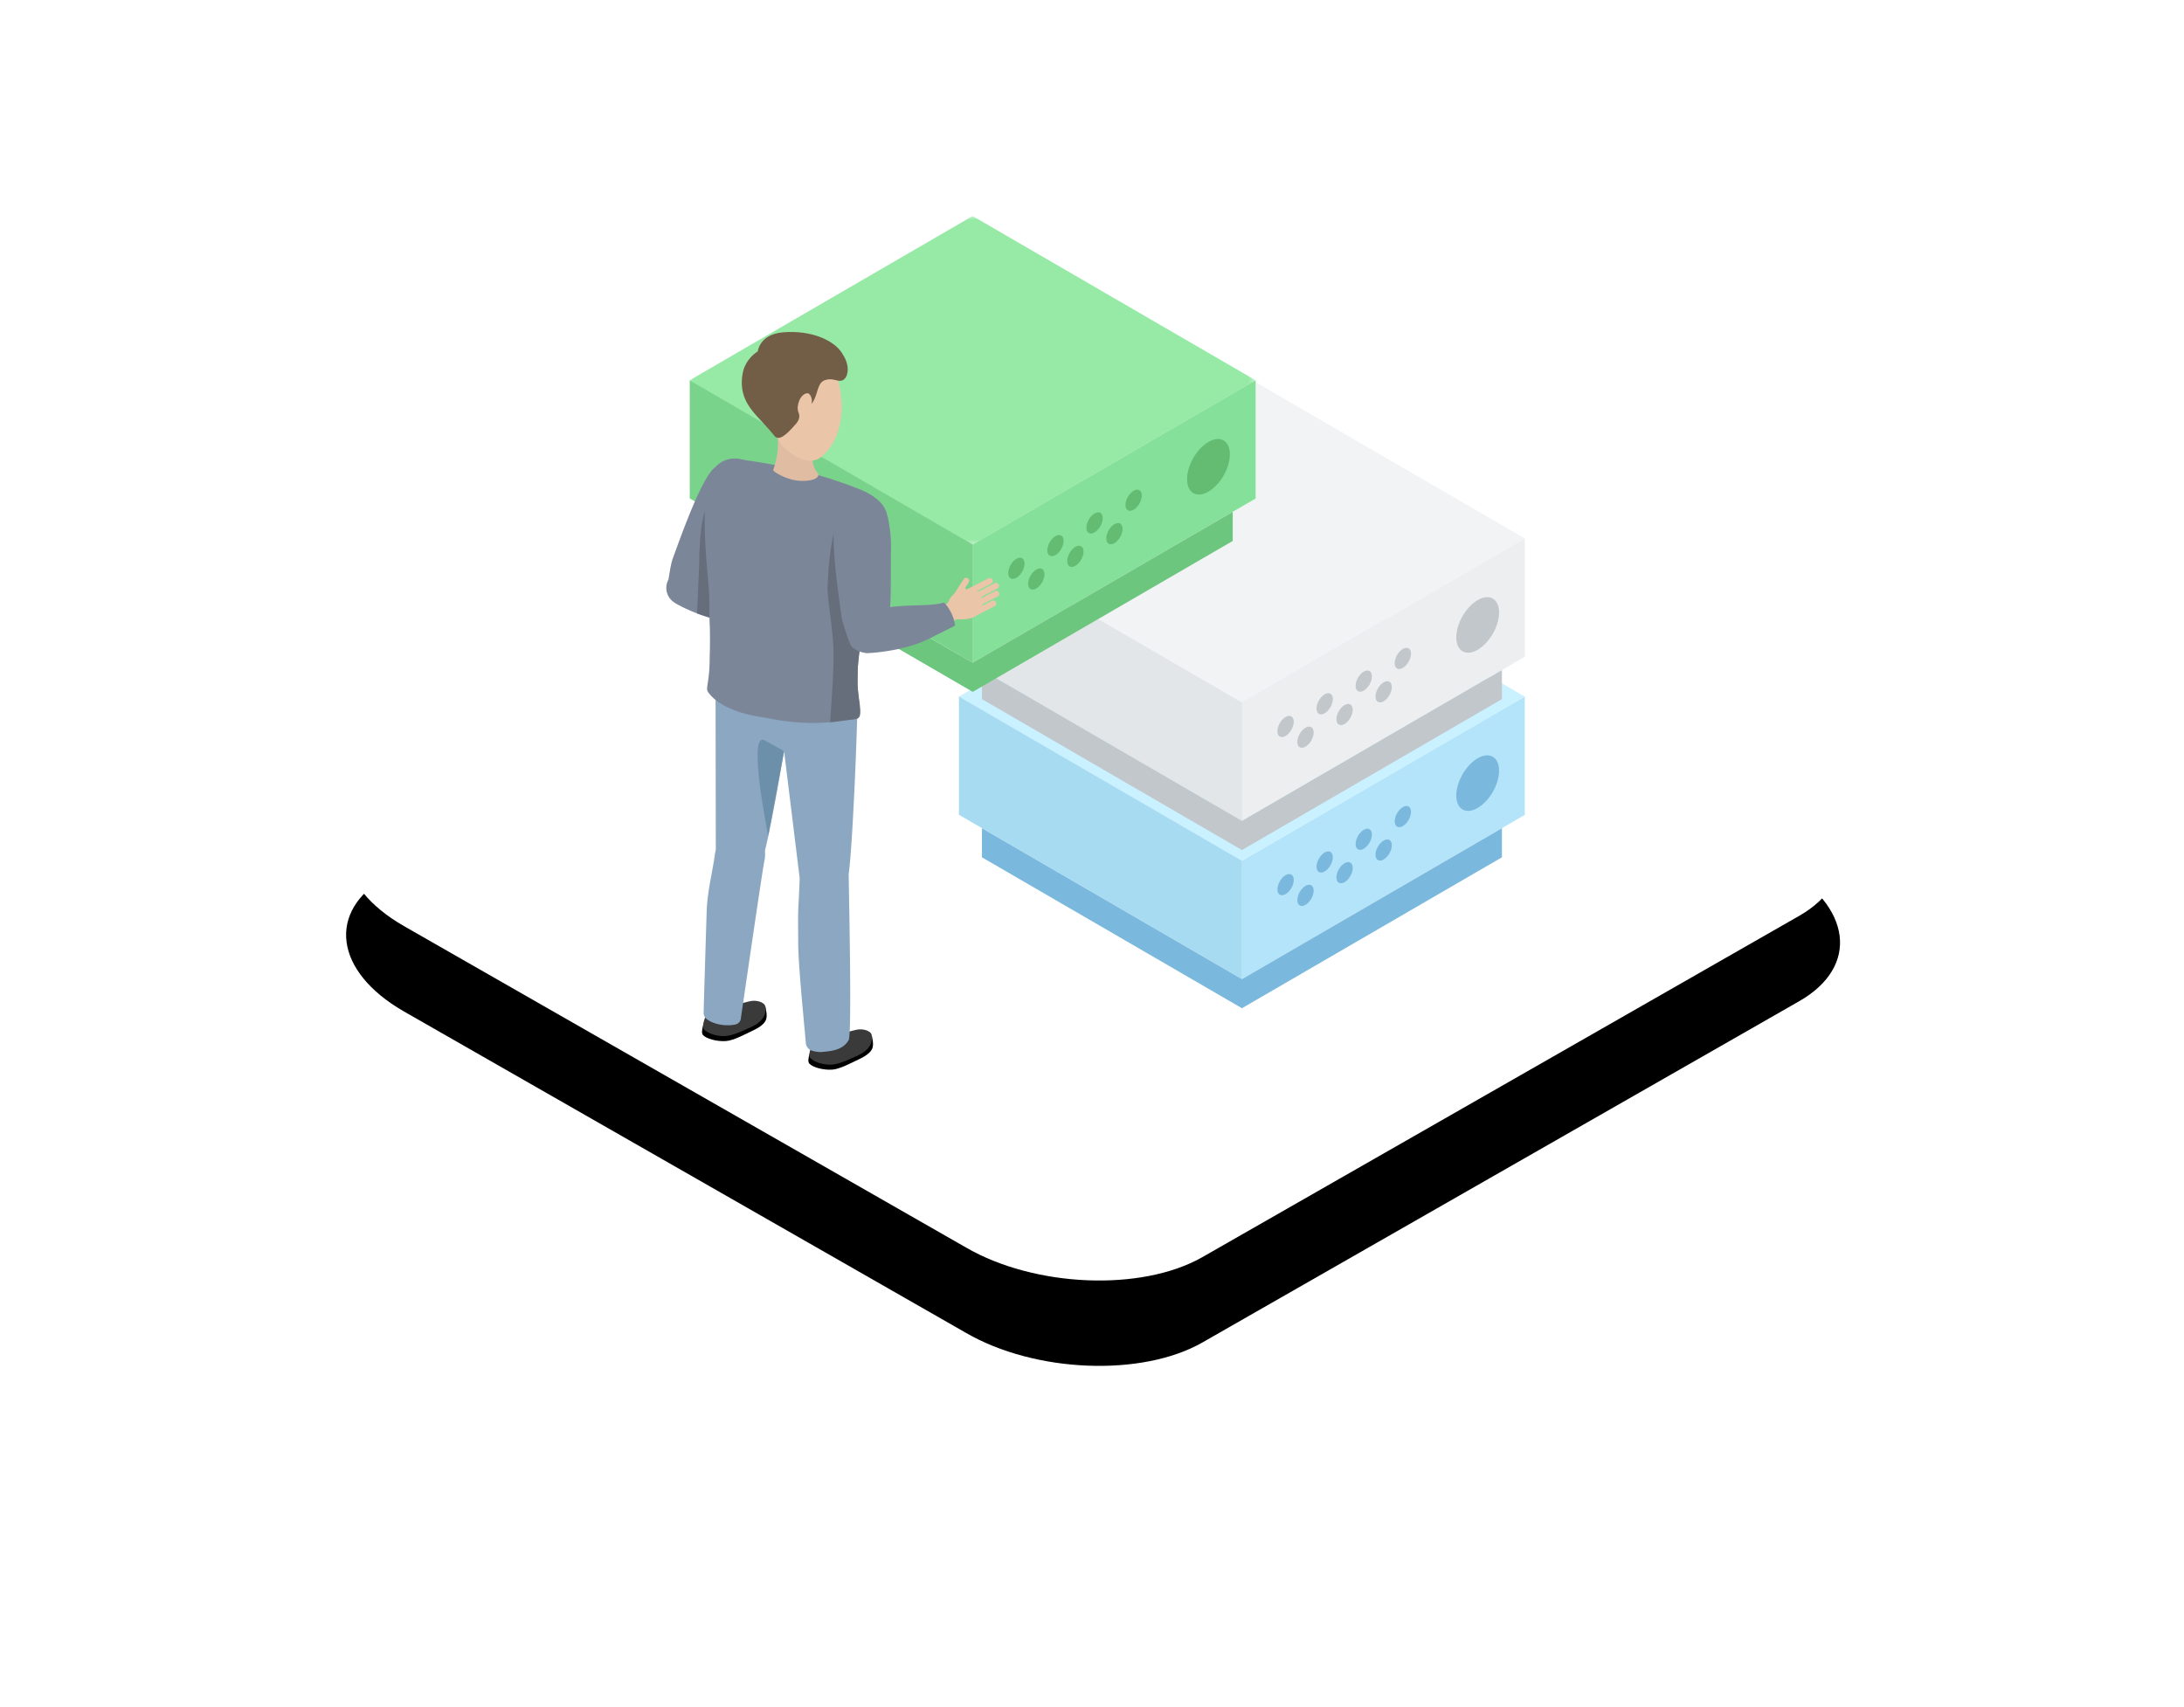 <svg width="307" height="240" xmlns="http://www.w3.org/2000/svg" xmlns:xlink="http://www.w3.org/1999/xlink"><defs><path d="m22.77 130.172 79.036 45.2c9.682 5.598 24.688 6.205 33.208 1.343l83.908-47.982c8.488-4.862 7.423-13.34-2.388-18.97l-79.132-45.135c-9.843-5.598-24.688-6.205-33.208-1.343l-83.908 47.982c-8.359 4.798-7.326 13.275 2.485 18.905Z" id="b"/><path id="c" d="M0 0h79.557v46.175H0z"/><filter x="-37.1%" y="-55%" width="174.3%" height="230%" filterUnits="objectBoundingBox" id="a"><feOffset dy="12" in="SourceAlpha" result="shadowOffsetOuter1"/><feGaussianBlur stdDeviation="24" in="shadowOffsetOuter1" result="shadowBlurOuter1"/><feColorMatrix values="0 0 0 0 0.216 0 0 0 0 0.561 0 0 0 0 0.749 0 0 0 0.15 0" in="shadowBlurOuter1"/></filter></defs><g fill="none" fill-rule="evenodd"><path d="M34 0h240v210H34z"/><g transform="translate(34)"><use fill="#000" filter="url(#a)" xlink:href="#b"/><use fill="#FFF" xlink:href="#b"/></g><path fill="#CAF1FF" d="m174.558 121.013 39.78-23.088-39.779-23.087-39.779 23.088z"/><path fill="#B4E4F9" d="m174.56 137.636 39.778-23.088V97.925l-39.779 23.088z"/><path fill="#A7DBF2" d="m134.798 114.534 39.78 23.087V121l-39.78-23.088z"/><path d="M196.046 115.455c0 .735.514 1.034 1.15.666.633-.368 1.147-1.264 1.147-2 0-.737-.514-1.035-1.148-.667-.635.368-1.149 1.264-1.149 2M193.35 120.15c0 .737.514 1.035 1.148.667.634-.368 1.149-1.264 1.149-2s-.515-1.035-1.15-.666c-.633.367-1.148 1.263-1.148 2M190.552 118.643c0 .736.515 1.035 1.15.666.633-.368 1.148-1.263 1.148-2 0-.736-.515-1.035-1.149-.666-.634.368-1.149 1.264-1.149 2M187.856 123.339c0 .736.514 1.034 1.148.666.635-.368 1.148-1.263 1.148-2 0-.736-.513-1.034-1.148-.666-.634.368-1.148 1.263-1.148 2M185.059 121.832c0 .736.514 1.034 1.149.666.634-.368 1.148-1.264 1.148-2 0-.737-.514-1.035-1.148-.667-.635.368-1.15 1.264-1.15 2M182.362 126.527c0 .737.514 1.035 1.148.667.635-.368 1.15-1.263 1.15-2 0-.736-.515-1.035-1.15-.666-.634.367-1.148 1.263-1.148 2M179.565 125.02c0 .736.515 1.035 1.149.667.634-.369 1.149-1.264 1.149-2 0-.737-.515-1.036-1.15-.667-.633.368-1.148 1.264-1.148 2M204.704 111.828c0 1.928 1.347 2.71 3.008 1.746 1.662-.964 3.009-3.31 3.009-5.238 0-1.928-1.347-2.71-3.009-1.745-1.66.964-3.008 3.308-3.008 5.237" fill="#7AB9DD"/><path fill="#7AB9DD" d="m174.578 137.631 36.546-21.212v4.092l-36.546 21.213-36.548-21.213v-4.092z"/><path fill="#F2F3F4" d="m174.558 98.778 39.779-23.088-39.778-23.087-39.778 23.088z"/><path fill="#EDEEEF" d="m174.559 115.401 39.779-23.088V75.69l-39.78 23.088z"/><path fill="#E3E6E8" d="m134.799 92.3 39.778 23.086V98.764l-39.778-23.088z"/><path d="M196.046 93.22c0 .735.514 1.034 1.15.666.633-.368 1.147-1.264 1.147-2 0-.737-.514-1.035-1.148-.667-.635.368-1.149 1.264-1.149 2M193.35 97.915c0 .737.514 1.035 1.148.667.634-.368 1.149-1.264 1.149-2s-.515-1.035-1.15-.666c-.633.367-1.148 1.263-1.148 2M190.552 96.408c0 .736.515 1.035 1.15.667.633-.369 1.148-1.264 1.148-2 0-.737-.515-1.036-1.149-.667-.634.368-1.149 1.264-1.149 2M187.856 101.104c0 .736.514 1.034 1.148.666.635-.368 1.148-1.263 1.148-2 0-.736-.513-1.034-1.148-.666-.634.368-1.148 1.263-1.148 2M185.059 99.597c0 .736.514 1.034 1.149.666.634-.368 1.148-1.264 1.148-2 0-.737-.514-1.035-1.148-.667-.635.368-1.15 1.264-1.15 2M182.362 104.292c0 .737.514 1.035 1.148.667.635-.368 1.15-1.263 1.15-2 0-.736-.515-1.035-1.15-.666-.634.367-1.148 1.263-1.148 2M179.565 102.785c0 .736.515 1.035 1.149.667.634-.369 1.149-1.264 1.149-2 0-.737-.515-1.036-1.15-.667-.633.368-1.148 1.264-1.148 2M204.704 89.593c0 1.928 1.347 2.71 3.008 1.746 1.662-.965 3.009-3.31 3.009-5.238 0-1.928-1.347-2.71-3.009-1.745-1.66.964-3.008 3.308-3.008 5.237" fill="#C2C7CC"/><path fill="#C2C7CC" d="m174.578 115.396 36.546-21.212v4.092l-36.546 21.213-36.548-21.213v-4.092z"/><g transform="translate(96.939 30.368)"><mask id="d" fill="#fff"><use xlink:href="#c"/></mask><path fill="#96EAA6" mask="url(#d)" d="m39.778 46.175 39.779-23.088L39.778 0 0 23.088z"/></g><path fill="#85E09A" d="m136.717 93.166 39.779-23.088V53.455l-39.78 23.088z"/><path fill="#7AD38B" d="m96.957 70.064 39.779 23.087V76.53l-39.78-23.088z"/><path d="M158.204 70.984c0 .737.515 1.035 1.15.667.633-.369 1.148-1.264 1.148-2s-.515-1.035-1.149-.667c-.634.369-1.149 1.264-1.149 2M155.507 75.68c0 .737.515 1.035 1.15.667.633-.368 1.148-1.264 1.148-2s-.515-1.035-1.149-.666c-.634.367-1.149 1.263-1.149 2M152.71 74.173c0 .736.515 1.035 1.15.667.634-.369 1.148-1.264 1.148-2 0-.737-.514-1.036-1.149-.667-.634.368-1.148 1.264-1.148 2M150.014 78.869c0 .736.514 1.034 1.149.666.634-.368 1.148-1.263 1.148-2 0-.736-.514-1.034-1.148-.666-.635.368-1.15 1.263-1.15 2M147.217 77.362c0 .736.514 1.034 1.149.666.634-.368 1.148-1.264 1.148-2 0-.737-.514-1.035-1.148-.667-.635.368-1.15 1.264-1.15 2M144.52 82.057c0 .737.515 1.035 1.149.667.634-.368 1.149-1.263 1.149-2 0-.736-.515-1.035-1.15-.666-.633.367-1.148 1.263-1.148 2M141.723 80.55c0 .736.514 1.035 1.15.667.633-.369 1.147-1.264 1.147-2 0-.737-.514-1.036-1.148-.667-.635.368-1.149 1.264-1.149 2M166.862 67.358c0 1.928 1.347 2.71 3.009 1.746 1.661-.965 3.008-3.31 3.008-5.238 0-1.928-1.347-2.71-3.008-1.745-1.662.964-3.009 3.308-3.009 5.237" fill="#64BC73"/><path fill="#6DC67E" d="m136.736 93.161 36.546-21.212v4.092l-36.546 21.213-36.548-21.213V71.95z"/><g><path d="m122.686 146.309-.145-.768s-.088.113-.202.267c-.47-.427-1.34-.863-2.128-.649-1.119.305-1.42.345-2.557.345-1.364 0-2.201.07-2.893.819-.692.749-1.43 2.692-1.002 3.18.461.527 1.968.945 3.24.852 1.089-.08 2.639-.939 3.667-1.417 2.244-1.044 2.091-1.838 2.02-2.63" fill="#000"/><path d="M120.7 148.308c-1.025.48-2.633 1.26-3.723 1.34-1.27.093-2.617-.404-3.077-.93-.43-.489.314-2.03.639-2.822.385-.94 1.756-.762 3.12-.762 1.137 0 1.439-.04 2.558-.344 1.134-.31 2.15.183 2.281.584.184.559.187 2.003-1.798 2.934" fill="#3A3A3A"/><path d="M117.816 144.696c0 .6.081 1.585-.52 1.965 0 0-2.09.774-2.522-.368-.145-.385-.483-2.296-.541-2.869-.06-.586 3.437-1.488 3.53-1.092.057.244.052 1.529.053 2.364" fill="#EAC5A7"/><path d="m107.737 142.294-.145-.767s-.088.112-.202.267c-.47-.428-1.339-.864-2.128-.65-1.119.305-1.42.345-2.557.345-1.364 0-2.201.07-2.893.819-.692.749-1.43 2.691-1.002 3.18.461.527 1.968.945 3.24.852 1.089-.08 2.64-.939 3.667-1.417 2.244-1.044 2.091-1.838 2.02-2.63" fill="#000"/><path d="M105.752 144.293c-1.026.481-2.634 1.26-3.724 1.34-1.272.093-2.616-.404-3.077-.93-.429-.489.315-2.03.639-2.822.386-.94 1.756-.762 3.12-.762 1.138 0 1.44-.04 2.558-.344 1.134-.31 2.15.183 2.281.584.183.559.187 2.003-1.797 2.934" fill="#3A3A3A"/><path d="M102.867 140.681c0 .6.081 1.585-.522 1.965 0 0-2.087.774-2.52-.368-.145-.385-.483-2.296-.541-2.869-.06-.586 3.437-1.488 3.53-1.092.057.244.052 1.529.053 2.364" fill="#EAC5A7"/><path d="M100.023 140.958c0 .6-.081 1.584.522 1.966 0 0 2.087.773 2.52-.37.145-.384.483-2.295.541-2.868.06-.586-3.437-1.488-3.53-1.092-.057.243-.052 1.528-.053 2.364M117.136 120.602a3.206 3.206 0 0 1 1.63 4.219 3.175 3.175 0 0 1-4.195 1.638 3.206 3.206 0 0 1-1.631-4.217 3.177 3.177 0 0 1 4.196-1.64M117.762 145.959c-.112.948-.883 1.636-1.723 1.535-.84-.1-1.43-.95-1.318-1.898.112-.949.883-1.636 1.724-1.536.84.1 1.43.95 1.317 1.899" fill="#EAC5A7"/><path d="M117.75 145.959c-.112.948-.883 1.636-1.723 1.535-.772-.092-1.334-.82-1.331-1.674 0 0-.335-1.786-.34-1.786-.61-3.76-1.579-7.928-1.908-11.637-.263-2.974.155-5.437.18-8.304l.049-.47c.238-2.015 1.876-3.476 3.66-3.263 1.783.213 3.037 2.018 2.798 4.032v.136c-.011.176-.854 13.908-1.156 17.456h-.001c-.069.952-.157 3.039-.224 3.952l-.003.023Z" fill="#EAC5A7"/><path d="M120.3 99.86c-.319-2.884-2.904-4.961-5.772-4.64-2.869.321-4.934 2.92-4.615 5.804.06.55 2.743 22.389 2.743 22.389.088 1.776 1.29 3.23 2.878 3.363 1.751.147 3.306-1.373 3.474-3.395l.037-.486c.68-4.946 1.371-21.99 1.256-23.036M105.653 117.04a3.208 3.208 0 0 1 1.112 4.386 3.173 3.173 0 0 1-4.362 1.118 3.21 3.21 0 0 1-1.112-4.386 3.173 3.173 0 0 1 4.362-1.117M103.23 142.287c-.225.928-1.074 1.517-1.896 1.316-.822-.202-1.305-1.117-1.08-2.045.225-.928 1.074-1.517 1.895-1.315.822.2 1.305 1.116 1.08 2.044" fill="#EAC5A7"/><path d="M103.218 142.286c-.225.928-1.074 1.517-1.895 1.316-.756-.186-1.227-.976-1.121-1.824 0 0-.119-1.814-.122-1.814-.154-3.807-.615-8.062-.497-11.784.096-2.984.806-5.379 1.177-8.221l.104-.462c.478-1.97 2.28-3.221 4.025-2.794 1.745.428 2.772 2.373 2.294 4.343l-.017.135c-.032.173-2.518 13.702-3.245 17.186v.001c-.183.937-.521 2.997-.698 3.895l-.005.023Z" fill="#EAC5A7"/><path d="M111.286 96.834c.03-2.902-2.287-5.278-5.174-5.307-2.885-.028-5.249 2.3-5.277 5.202-.006.554.033 22.558.033 22.558-.126 1.773.894 3.364 2.453 3.688 1.72.358 3.447-.962 3.857-2.948l.094-.478c1.27-4.828 4.003-21.663 4.014-22.715" fill="#EAC5A7"/><path d="M109.78 100.56c.298 2.694 2.713 4.635 5.393 4.334 2.68-.3 4.61-2.728 4.312-5.422-.299-2.694-2.714-4.635-5.394-4.334-2.68.3-4.61 2.728-4.312 5.422" fill="#EAC5A7"/><path d="M100.625 96.919c.298 2.694 2.713 4.634 5.393 4.334 2.68-.3 4.61-2.728 4.312-5.422-.299-2.694-2.714-4.635-5.393-4.334-2.68.3-4.611 2.727-4.312 5.422" fill="#E0BCA2"/><path d="M105.705 96.828s-.067 5.198 2.563 6.792c2.782 1.688 6.498 1.3 6.498 1.3l-3.22-6.138-5.84-1.954ZM96.27 84.633a2.188 2.188 0 0 1-2.36-2.003 2.193 2.193 0 0 1 1.992-2.375 2.189 2.189 0 0 1 2.361 2.005 2.192 2.192 0 0 1-1.993 2.373" fill="#EAC5A7"/><path d="m106.38 69.45.007-.022a3.517 3.517 0 0 0-1.347-4.148 3.475 3.475 0 0 0-4.456.521c-.022.02-.048.037-.07.06l-.09.091c-1.873 1.56-4.96 10.376-5.802 12.679-.274.728-.545 2.704-.642 3.257l3.54 2.221c1.365-.85 2.308-1.805 7.386-11.077.826-1.508 1.255-2.936 1.475-3.582" fill="#EAC5A7"/><path d="M106.937 87.699h-.005c-1.106-.119-3.643-.463-3.758-.471-3.984-.303-7.63-2.23-8.353-2.702l1.588-4.023s1.464.317 2.237.457c2.901.528 6.113 3.65 8.61 4.263l-.32 2.476Z" fill="#EAC5A7"/><path d="M106.637 87.635a1.25 1.25 0 0 1-.763-1.59 1.24 1.24 0 0 1 1.583-.767c.646.228.988.94.762 1.59a1.24 1.24 0 0 1-1.582.767M98.065 82.192a2.198 2.198 0 0 1-1.699 2.595 2.185 2.185 0 0 1-2.58-1.708 2.197 2.197 0 0 1 1.697-2.595 2.186 2.186 0 0 1 2.582 1.708" fill="#EAC5A7"/><path d="M106.64 87.63a1.25 1.25 0 0 1-.762-1.592 1.24 1.24 0 0 1 1.581-.766c.647.228.989.94.762 1.59a1.239 1.239 0 0 1-1.581.767" fill="#EAC5A7"/><path d="M108.79 89.501c-.732-.35-1.116-.837-1.603-1.529-.286-.408-.636-.278-.786-.482-.133-.181.316-2.295.792-2.276.577.023.55.386 1.18.217.64-.172 1.45-.05 2.201.31.221.107.817.302.6.388-.105.042-.19.217-.04.33.088.065.287.137.379.187.554.306.332 1.254.039 1.872a2.067 2.067 0 0 1-2.762.983" fill="#EAC5A7"/><path d="M110.492 86.607a.41.41 0 0 1 .546-.194l3.045 1.46c.203.097.29.345.194.549a.41.41 0 0 1-.546.195l-3.045-1.462a.414.414 0 0 1-.194-.548M110.48 87.686a.41.41 0 0 1 .547-.194l3.045 1.46c.203.098.29.345.193.55a.41.41 0 0 1-.546.193l-3.045-1.46a.414.414 0 0 1-.193-.549M109.653 88.374a.41.41 0 0 1 .546-.194l3.045 1.46c.203.098.29.345.194.55a.41.41 0 0 1-.546.194l-3.045-1.46a.414.414 0 0 1-.194-.55M108.355 88.837a.41.41 0 0 1 .546-.195l3.045 1.461c.203.097.29.345.194.549a.41.41 0 0 1-.547.194l-3.045-1.46a.413.413 0 0 1-.193-.55M108.204 85.953a.411.411 0 0 1 .376-.442l3.364-.266a.41.41 0 0 1 .065.82l-3.365.266a.41.41 0 0 1-.44-.378" fill="#EAC5A7"/><path d="M117.393 74.091a3.486 3.486 0 0 0 4.345 2.35 3.511 3.511 0 0 0 2.338-4.368 3.486 3.486 0 0 0-4.345-2.35 3.51 3.51 0 0 0-2.338 4.368M99.812 69.418a3.486 3.486 0 0 0 4.346 2.35 3.511 3.511 0 0 0 2.338-4.368 3.486 3.486 0 0 0-4.345-2.35 3.51 3.51 0 0 0-2.339 4.368" fill="#F7D297"/><path d="M99.565 80.922c-.117-1.24-1.204-12.335.59-14.402 1.575-1.815 2.858-1.81 4.146-1.63 5.491.764 10.624 1.9 15.978 4 1.412.553 4.475 1.852 3.966 5.059-.07.437-.867 4.072-1.153 5.105-.249.9-1.902 8.91-2.106 9.679-.515 1.949-.603 2.723-.784 4.565-.139 1.423-.413 3.611-.536 4.98-.022.239-2.571-.156-3.18-.165-2.725-.042-5.296.64-9.798-1.416-1.856-.849-3.777-1.477-5.154-1.984a2.674 2.674 0 0 1-1.736-2.72c.076-.998.128-2.394.05-4.09-.135-2.9.105-2.878-.283-6.98" fill="#EAC5A7"/><path d="M119.255 146.26c.536.042.083-19.923.04-23.357.661-4.858 1.39-25.047 1.254-26.285-.163-1.46-19.933-5.007-19.964-1.991-.005.55.033 23.762.036 24.641-.005.06-.007.119-.004.192l-.104.466c-.136 1.042-.32 2.037-.498 3-.305 1.643-.62 3.343-.68 5.246-.071 2.205-.372 11.906-.427 14.172-.008.324.116.645.365.851 1.167.969 3.221 1.08 4.21.784a.936.936 0 0 0 .649-.767c.451-3.06 2.875-19.795 3.263-21.9l.03-.207a4.315 4.315 0 0 0 .095-1.518c.69-2.645 1.823-8.87 2.693-14.047.8 6.533 2.193 17.885 2.194 17.885.003.06-.1 2.727-.162 3.704-.104 1.669-.04 3.387-.045 5.29-.005 3.299.881 11.74 1.07 14.187.038.489.36.908.82 1.07.512.18 1.099.224 1.366.203 1.291-.104 3.01-.242 3.799-1.619" fill="#8BA7C1"/><path d="M110.221 105.61s-.187-.15-2.72-1.534c-2.532-1.383.482 13.379.482 13.379l2.238-11.846Z" fill="#6D90AA"/><path d="M122.043 91.353a2.197 2.197 0 0 1-2.687-1.57 2.21 2.21 0 0 1 1.562-2.701 2.197 2.197 0 0 1 2.687 1.57 2.211 2.211 0 0 1-1.562 2.701" fill="#EAC5A7"/><path d="M124.867 76.665c.021-1.732-.271-3.204-.38-3.882a2.755 2.755 0 0 0-.165-.594 3.503 3.503 0 0 0-6.697-.488c-.177.461-.25.936-.233 1.4-.571 2.969.676 11.158.992 13.43.1.777.79 2.66.966 3.196l4.189.283c.808-1.404 1.194-2.7 1.328-13.345" fill="#EAC5A7"/><path d="M122.675 91.071a2.191 2.191 0 0 1-3.04-.652 2.217 2.217 0 0 1 .65-3.056 2.191 2.191 0 0 1 3.039.653 2.217 2.217 0 0 1-.649 3.055" fill="#EAC5A7"/><path d="m133.915 87.327-.004.002c-1.025.523-3.416 1.66-3.52 1.718-3.622 1.99-7.859 2.383-8.75 2.383l-.875-4.384s1.445-.554 2.194-.87c2.81-1.183 7.34-.293 9.846-1.174l1.109 2.325Z" fill="#EAC5A7"/><path d="M133.619 87.44a1.282 1.282 0 0 1-1.55-.946 1.289 1.289 0 0 1 .942-1.558 1.29 1.29 0 0 1 .608 2.505M123.145 87.572a2.278 2.278 0 0 1-.02 3.21 2.249 2.249 0 0 1-3.191-.02 2.278 2.278 0 0 1 .02-3.21 2.248 2.248 0 0 1 3.191.02" fill="#EAC5A7"/><path d="M134.077 87.285a1.278 1.278 0 0 1-1.776-.367 1.293 1.293 0 0 1 .365-1.786 1.278 1.278 0 0 1 1.777.367c.39.594.226 1.394-.366 1.786" fill="#EAC5A7"/><path d="M136.955 86.684c-.745.384-1.384.397-2.254.364-.513-.018-.626.352-.886.347-.232-.004-1.678-1.7-1.364-2.08.38-.463.661-.213.917-.838.26-.637.87-1.229 1.634-1.623.226-.116.758-.486.693-.253-.032.114.058.295.244.24.107-.031.292-.15.39-.195.598-.266 1.232.512 1.553 1.142a2.156 2.156 0 0 1-.927 2.896" fill="#EAC5A7"/><path d="M135.658 83.464a.428.428 0 0 1 .183-.572l3.102-1.599a.423.423 0 0 1 .57.185.428.428 0 0 1-.184.572l-3.102 1.598a.423.423 0 0 1-.57-.184M136.532 84.15a.428.428 0 0 1 .184-.572l3.102-1.599a.423.423 0 0 1 .569.185.428.428 0 0 1-.184.572l-3.102 1.599a.423.423 0 0 1-.569-.185M136.576 85.265a.428.428 0 0 1 .183-.573l3.102-1.598a.423.423 0 0 1 .57.184.428.428 0 0 1-.184.573l-3.102 1.598a.423.423 0 0 1-.57-.184M136.14 86.627a.428.428 0 0 1 .183-.573l3.102-1.598a.423.423 0 0 1 .57.184.428.428 0 0 1-.184.573l-3.102 1.598a.423.423 0 0 1-.57-.184M133.69 84.944a.428.428 0 0 1-.126-.588l1.891-2.945a.423.423 0 1 1 .71.462l-1.89 2.944a.423.423 0 0 1-.585.127" fill="#EAC5A7"/><path d="m93.966 81.467.012-.076c.13-.837.35-2.236.58-2.847l.219-.6c1.8-4.98 4.072-10.865 5.638-12.166l.094-.096a.442.442 0 0 1 .064-.053 3.715 3.715 0 0 1 4.773-.558c1.46.968 2.054 2.796 1.44 4.46l-.087.261c-.25.752-.667 2.012-1.406 3.361-2.186 3.992-3.65 6.523-4.702 8.128 1.055.47 2.117 1.134 3.147 1.779 1.352.847 2.63 1.647 3.746 1.92l.067.019a1.484 1.484 0 0 1 1.008.807 1.497 1.497 0 0 1-1.228 2.141l-.034.002a2.54 2.54 0 0 1-.157 0l-.12-.008c-.756-.082-2.102-.258-2.95-.369l-.745-.095c-4.014-.305-7.703-2.24-8.47-2.74l-.085-.058a1.639 1.639 0 0 1-.076-.052l-.015-.01a2.447 2.447 0 0 1-.968-1.487 2.45 2.45 0 0 1 .255-1.663" fill="#7C8699"/><path d="M98.233 80.448c.144-2.864-.017-2.12.112-3.2.117-.994-.115-8.94 4.995-10.29.401.101 1.302-1.194 1.664-.954 1.46.968 2.396 1.863 1.782 3.527l-.087.261c-.25.752-.667 2.012-1.405 3.361-2.187 3.992-3.65 6.523-4.703 8.128 1.055.47 2.117 1.134 3.146 1.779 1.354.847 2.631 1.647 3.746 1.92l.068.019a1.48 1.48 0 0 1 1.008.807 1.497 1.497 0 0 1-1.228 2.141l-.034.002-.078.002c-.026 0-.053 0-.08-.002l-.12-.007c-.755-.084-2.101-.259-2.948-.37-.411-.053-.703-.09-.746-.094-1.964-.15-3.847-.69-5.352-1.26.104-1.408.167-3.928.26-5.77" fill="#666E7C"/><path d="M99.719 93.855c.05-.987.124-4.32.05-5.94a43.366 43.366 0 0 1-.047-2.41c.003-1.076.006-2.004-.235-4.559l-.007-.07c-.354-3.73-.998-12.613.657-14.52 1.658-1.912 3.067-1.896 4.368-1.714 6.218.866 11.162 2.104 16.034 4.015 1.278.501 4.677 1.834 4.121 5.331-.07.447-.876 4.111-1.158 5.133-.134.483-.697 3.132-1.193 5.47-.44 2.066-.818 3.85-.912 4.206-.505 1.906-.594 2.65-.778 4.525-.049.504-.061 1.433-.075 2.418-.025 1.853.503 4.013.243 4.887a.627.627 0 0 1-.34.379c-.21.105-.546.08-.965.153-4.16.725-7.766.582-11.877-.266-6.42-.877-7.915-3.367-8.134-3.718-.235-.376.145-1.266.248-3.32" fill="#7C8699"/><path d="M117.17 91.566c-.069-3.08-.897-7.452-.842-9 .055-1.55.387-10.46 2.866-10.959 1.023-.205 3.154.015 5.303.342.206.583.288 1.254.163 2.04-.07.446-.876 4.11-1.159 5.132-.133.483-.695 3.132-1.192 5.47-.439 2.065-.818 3.85-.912 4.206-.505 1.905-.594 2.651-.777 4.526-.05.503-.062 1.433-.075 2.416-.025 1.854.578 4.01.317 4.884a.627.627 0 0 1-.34.378c-.21.105-1.076.182-1.499.234-.79.097-1.33.19-2.333.288.165-2.609.54-7.378.48-9.957" fill="#666E7C"/><path d="m118.218 86.11.089.63c.084.65.546 1.987.823 2.787 0 0 .384 1.071.513 1.252.063.087.114.146.166.205a.74.74 0 0 0 .083.071 3.653 3.653 0 0 0 1.653.714l.26.044c1.12-.022 5.983-.41 9.377-2.328.039-.021.303-.153.676-.337.677-.336 1.704-.846 2.399-1.203-.169-1.478-1.069-2.806-1.555-3.244-1.05.305-2.423.35-3.874.393-1.093.033-2.66.095-3.706.246.145-1.897.075-4.36.125-8.441.02-1.538-.203-2.847-.335-3.63l-.046-.272a3 3 0 0 0-.179-.646c-.361-1.615-1.827-2.885-3.66-2.892-1.559-.006-2.9.948-3.461 2.413-.18.468-.264.96-.249 1.46-.52 2.783.475 9.784.9 12.778Z" fill="#7C8699"/><path d="M109.189 60.168c.283 2.328.273 3.548-.495 5.918-.06.184 1.599 1.201 3.194 1.443 1.87.283 3.68-.273 2.985-1.116-1.273-1.544-.357-4.08-.097-4.562.966-1.798-.016-2.221-1.836-2.613-1.82-.392-2.253 1.056-3.751.93" fill="#E0BCA2"/><path d="M109.006 51.42c-.678 1.814-2.601 4.086-2.262 6.143.214 1.3 1.152 2.44 2.114 3.435.56.58.628 1.11 1.068 1.597 1.344 1.492 3.35 2.554 4.815 2.028 1.14-.41 2.329-2.017 2.923-3.603.627-1.675.785-3.661.54-5.575-.287-2.232-1.125-4.366-2.412-5.792-2.39-2.65-5.428-1.86-6.786 1.767" fill="#EAC5A7"/><path d="M115.972 53.427c-.997.34-.972 1.564-1.475 2.648-.07.152-.284.577-.445.698.234-.596-.134-1.55-.597-1.498-.972.108-1.586 1.805-1.219 2.678.144.342.256.935-.328 1.6-.72.82-2.268 2.672-3.012 1.755-1.021-1.26-1.9-2.132-2.591-2.906-1.311-1.47-2.385-3.147-1.926-5.842.373-2.184 2.14-3.164 2.14-3.164s.227-2.404 3.553-2.683c3.915-.328 7.085 1.087 8.242 2.851.47.718.808 1.414.846 2.227.026.583-.125 1.498-.846 1.706-.633.182-1.278-.432-2.342-.07" fill="#725D46"/></g></g></svg>